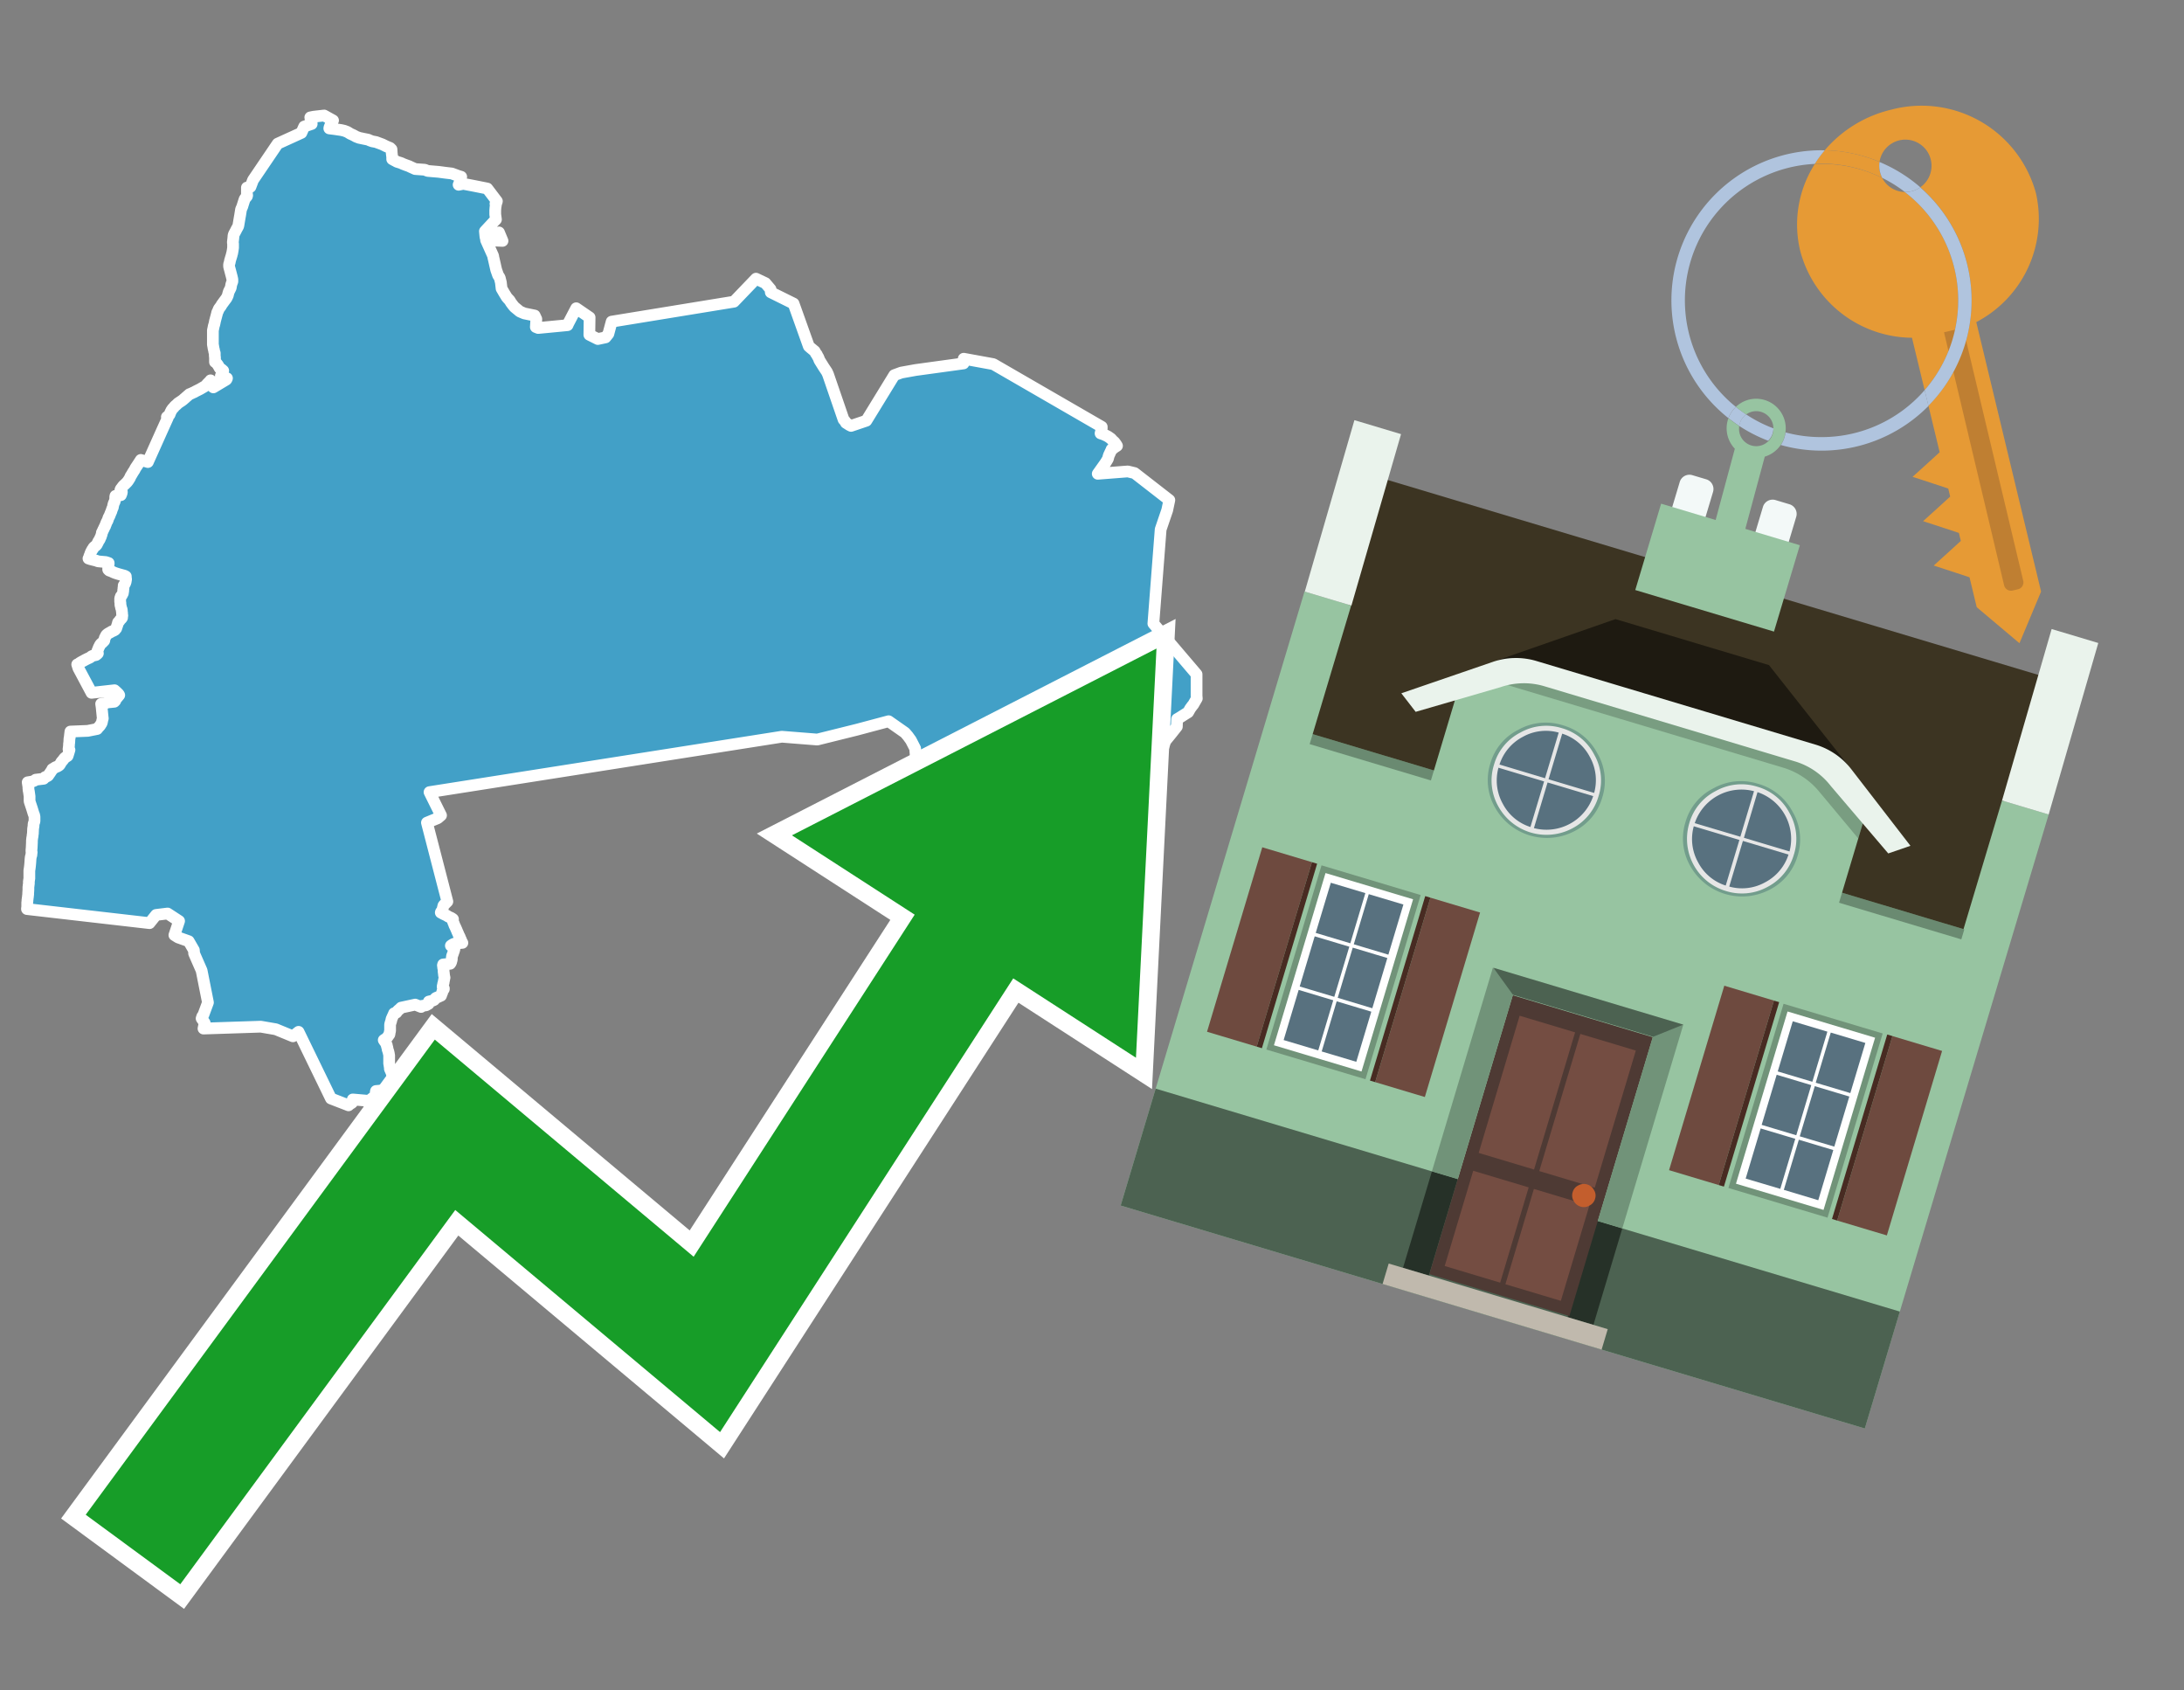 <svg id="Text" xmlns="http://www.w3.org/2000/svg" width="93.05" height="72" viewBox="0 0 93.05 72"><rect x="0" y="0" width="93.05" height="72" fill="#808080" stroke="none"/><polygon points="1.15,38.72 1.15,38.69 1.16,38.64 1.16,38.61 1.16,38.5 1.16,38.45 1.17,38.36 1.17,38.32 1.18,38.28 1.18,38.24 1.19,38.21 1.19,38.17 1.2,38.1 1.2,38.05 1.21,37.9 1.21,37.83 1.21,37.79 1.23,37.63 1.23,37.58 1.23,37.53 1.24,37.5 1.24,37.46 1.25,37.43 1.25,37.39 1.25,37.34 1.25,37.26 1.25,37.14 1.25,37.08 1.26,37.02 1.27,36.95 1.28,36.86 1.29,36.75 1.3,36.6 1.31,36.51 1.32,36.47 1.33,36.44 1.34,36.41 1.34,36.35 1.35,36.3 1.34,36.27 1.34,36.21 1.35,36.1 1.36,35.88 1.36,35.81 1.37,35.71 1.39,35.6 1.39,35.55 1.4,35.52 1.41,35.3 1.43,35.17 1.43,35.11 1.44,35.07 1.46,35.01 1.47,34.98 1.47,34.93 1.47,34.89 1.47,34.79 1.45,34.7 1.43,34.66 1.4,34.56 1.36,34.43 1.31,34.28 1.27,34.16 1.26,34.12 1.26,34.08 1.26,34.02 1.26,33.96 1.26,33.92 1.23,33.71 1.22,33.67 1.21,33.57 1.21,33.52 1.18,33.32 1.37,33.29 1.47,33.25 1.52,33.21 1.86,33.17 1.9,33.13 1.92,33.1 2,33.07 2.05,33.04 2.14,32.91 2.16,32.88 2.18,32.85 2.2,32.82 2.22,32.79 2.23,32.76 2.3,32.72 2.36,32.68 2.44,32.65 2.51,32.61 2.55,32.57 2.57,32.53 2.59,32.5 2.61,32.46 2.68,32.38 2.74,32.3 2.77,32.27 2.88,32.2 2.89,32.17 2.9,32.14 2.96,31.94 2.92,31.91 2.93,31.84 2.94,31.74 2.94,31.69 2.95,31.63 2.96,31.45 2.97,31.42 2.98,31.32 3,31.16 3.74,31.13 4.14,31.05 4.16,31.02 4.27,30.9 4.29,30.86 4.32,30.82 4.34,30.77 4.36,30.67 4.38,30.6 4.37,30.52 4.33,30.12 4.31,29.98 4.5,29.95 4.57,29.92 4.87,29.89 4.91,29.85 4.92,29.82 4.93,29.79 5.08,29.61 5.06,29.57 5.03,29.54 4.97,29.48 4.88,29.4 3.9,29.51 3.34,28.46 3.29,28.3 3.36,28.27 3.39,28.24 3.44,28.21 3.51,28.17 3.57,28.14 3.62,28.11 3.68,28.08 3.74,28.05 3.81,28.02 3.86,27.99 3.89,27.96 3.95,27.93 4.09,27.9 4.14,27.86 4.17,27.83 4.15,27.79 4.14,27.76 4.15,27.72 4.17,27.68 4.18,27.65 4.2,27.6 4.21,27.57 4.24,27.52 4.25,27.49 4.27,27.46 4.3,27.42 4.34,27.39 4.38,27.35 4.41,27.32 4.44,27.29 4.45,27.26 4.45,27.23 4.46,27.19 4.47,27.16 4.5,27.11 4.51,27.08 4.53,27.05 4.56,27.02 4.6,26.99 4.65,26.96 4.71,26.93 4.75,26.9 4.83,26.87 4.9,26.83 4.92,26.8 4.95,26.77 4.96,26.74 4.97,26.71 4.98,26.68 4.99,26.65 5,26.62 5.01,26.59 5.03,26.51 5.08,26.46 5.12,26.4 5.18,26.34 5.2,26.31 5.2,26.27 5.21,26.24 5.21,26.2 5.2,26.16 5.2,26.12 5.2,26.08 5.19,26.05 5.19,26.01 5.19,25.98 5.18,25.95 5.17,25.92 5.16,25.89 5.15,25.86 5.15,25.83 5.14,25.8 5.13,25.77 5.13,25.74 5.13,25.71 5.13,25.67 5.12,25.64 5.12,25.59 5.12,25.56 5.12,25.53 5.12,25.49 5.13,25.46 5.14,25.43 5.15,25.4 5.18,25.37 5.2,25.34 5.21,25.31 5.23,25.28 5.24,25.25 5.24,25.22 5.25,25.19 5.25,25.16 5.25,25.12 5.26,25.09 5.26,25.06 5.26,25.03 5.27,25 5.27,24.97 5.27,24.94 5.29,24.91 5.31,24.88 5.33,24.85 5.34,24.82 5.35,24.79 5.36,24.76 5.36,24.73 5.37,24.7 5.37,24.67 5.37,24.64 5.36,24.61 5.36,24.58 5.36,24.55 5.3,24.52 5.19,24.49 5.08,24.46 4.98,24.43 4.89,24.4 4.82,24.37 4.76,24.34 4.65,24.3 4.61,24.26 4.61,24.23 4.61,24.18 4.62,24.15 4.62,24.12 4.62,24.07 4.63,24.02 4.63,23.98 4.51,23.94 4.18,23.91 4.1,23.88 3.98,23.85 3.86,23.82 3.77,23.79 3.79,23.76 3.8,23.73 3.81,23.68 3.83,23.64 3.84,23.61 3.85,23.58 3.86,23.55 3.88,23.51 3.89,23.48 3.92,23.44 3.93,23.41 3.96,23.38 3.97,23.35 3.99,23.32 4.02,23.29 4.06,23.26 4.1,23.23 4.12,23.2 4.14,23.17 4.15,23.14 4.17,23.11 4.19,23.06 4.21,23.03 4.25,22.97 4.26,22.94 4.27,22.91 4.29,22.88 4.3,22.85 4.31,22.82 4.32,22.79 4.33,22.76 4.34,22.73 4.34,22.69 4.36,22.65 4.38,22.62 4.39,22.58 4.43,22.51 4.44,22.48 4.46,22.44 4.48,22.41 4.49,22.37 4.51,22.33 4.53,22.27 4.56,22.21 4.58,22.18 4.59,22.15 4.61,22.09 4.62,22.06 4.63,22.03 4.66,21.99 4.67,21.96 4.71,21.86 4.72,21.83 4.74,21.8 4.75,21.76 4.77,21.7 4.78,21.67 4.8,21.63 4.81,21.6 4.82,21.54 4.83,21.5 4.84,21.46 4.86,21.41 4.88,21.38 4.89,21.34 4.91,21.26 4.91,21.21 4.91,21.16 4.92,21.12 5.15,21.09 5.17,21.04 5.18,21.01 5.19,20.98 5.19,20.94 5.15,20.91 5.13,20.87 5.14,20.84 5.16,20.81 5.19,20.78 5.21,20.74 5.24,20.71 5.26,20.68 5.31,20.64 5.34,20.61 5.37,20.58 5.41,20.54 5.45,20.49 5.47,20.46 5.49,20.43 5.52,20.38 5.54,20.35 5.55,20.32 5.56,20.29 5.58,20.26 5.6,20.23 5.67,20.11 5.73,20.02 5.75,19.98 5.77,19.94 5.79,19.91 5.83,19.85 5.89,19.76 6,19.59 6.3,19.68 6.91,18.32 7.15,17.79 7.11,17.76 7.15,17.73 7.21,17.68 7.23,17.65 7.24,17.62 7.25,17.58 7.28,17.53 7.29,17.5 7.31,17.47 7.33,17.44 7.35,17.41 7.38,17.38 7.41,17.35 7.43,17.32 7.47,17.28 7.51,17.25 7.54,17.22 7.59,17.17 7.64,17.14 7.68,17.11 7.73,17.08 7.77,17.05 7.81,17.02 7.84,16.99 7.88,16.96 7.92,16.92 7.97,16.88 8,16.85 8.04,16.82 8.07,16.79 8.15,16.76 8.21,16.73 8.28,16.7 8.33,16.67 8.39,16.64 8.47,16.6 8.53,16.57 8.58,16.54 8.7,16.47 8.75,16.44 8.81,16.39 8.82,16.36 8.86,16.32 8.89,16.29 8.92,16.26 8.95,16.23 8.97,16.2 9.09,16.5 9.64,16.17 9.66,16.14 9.67,16.11 9.57,16.07 9.41,16.01 9.46,15.91 9.51,15.79 9.44,15.73 9.36,15.68 9.31,15.59 9.28,15.54 9.21,15.45 9.16,15.42 9.16,15.39 9.16,15.24 9.15,15.14 9.15,15.04 9.13,14.99 9.12,14.93 9.11,14.88 9.1,14.85 9.08,14.72 9.07,14.69 9.07,14.64 9.07,14.61 9.07,14.58 9.07,14.53 9.07,14.49 9.07,14.41 9.07,14.34 9.07,14.3 9.07,14.18 9.07,14.15 9.07,14.12 9.07,14.07 9.08,14.03 9.11,13.88 9.13,13.82 9.15,13.73 9.16,13.67 9.17,13.64 9.19,13.56 9.21,13.49 9.23,13.41 9.24,13.38 9.25,13.32 9.29,13.24 9.31,13.19 9.32,13.16 9.41,13.04 9.45,12.97 9.56,12.82 9.65,12.7 9.69,12.62 9.71,12.57 9.72,12.52 9.75,12.42 9.77,12.38 9.83,12.26 9.84,12.2 9.85,12.14 9.86,12.1 9.9,11.99 9.9,11.9 9.87,11.77 9.82,11.58 9.81,11.54 9.78,11.43 9.77,11.39 9.76,11.35 9.76,11.32 9.76,11.29 9.76,11.26 9.77,11.23 9.78,11.2 9.79,11.16 9.8,11.1 9.83,11 9.87,10.87 9.88,10.82 9.9,10.76 9.9,10.73 9.91,10.69 9.93,10.55 9.93,10.47 9.93,10.42 9.93,10.39 9.92,10.32 9.94,10.15 9.95,10.03 9.96,10 9.97,9.97 10.05,9.82 10.09,9.74 10.12,9.69 10.15,9.63 10.16,9.58 10.17,9.52 10.19,9.4 10.21,9.28 10.23,9.17 10.27,8.92 10.33,8.78 10.34,8.74 10.42,8.49 10.45,8.44 10.48,8.41 10.52,8.36 10.53,8.32 10.52,8.26 10.52,8.18 10.52,8.06 10.52,7.99 10.67,7.96 10.78,7.67 11.83,6.12 12.84,5.66 12.96,5.39 13.28,5.28 13.27,5.23 13.28,5.2 13.24,5.09 13.22,5 13.37,4.97 13.81,4.92 14.19,5.13 14.15,5.16 14.04,5.42 14.03,5.47 14.27,5.5 14.54,5.54 14.67,5.57 14.8,5.62 14.93,5.7 15.02,5.74 15.1,5.78 15.17,5.82 15.3,5.87 15.49,5.91 15.69,5.95 15.75,5.98 15.86,6.02 16.02,6.05 16.29,6.15 16.45,6.23 16.62,6.3 16.68,6.36 16.69,6.52 16.7,6.61 16.71,6.68 16.71,6.74 16.71,6.78 16.8,6.83 16.86,6.86 16.91,6.89 17.01,6.92 17.1,6.95 17.16,6.98 17.29,7.03 17.43,7.08 17.49,7.11 17.69,7.2 18.1,7.23 18.22,7.28 18.69,7.32 18.99,7.36 19.25,7.39 19.33,7.42 19.52,7.49 19.65,7.53 19.63,7.58 19.62,7.61 19.6,7.7 19.59,7.75 19.58,7.78 19.54,7.87 19.74,7.83 20.21,7.92 20.76,8.03 21.17,8.57 21.16,8.61 21.13,8.65 21.11,8.68 21.13,8.71 21.11,8.83 21.1,8.96 21.1,9.13 21.13,9.35 21.05,9.43 20.66,9.85 20.68,10.06 20.69,10.12 21.26,9.9 21.41,10.26 20.71,10.23 21.01,10.9 21.02,10.97 21.04,11.05 21.14,11.49 21.21,11.69 21.22,11.72 21.29,11.83 21.34,12.03 21.37,12.29 21.48,12.48 21.59,12.66 21.66,12.74 21.71,12.79 21.77,12.89 21.86,13.01 21.92,13.08 22.15,13.27 22.34,13.35 22.78,13.44 22.85,13.59 22.83,13.93 22.93,13.97 24.18,13.85 24.21,13.78 24.55,13.13 25.12,13.52 25.11,14.26 25.47,14.44 25.8,14.37 25.92,14.22 26.06,13.7 31.27,12.85 32.21,11.87 32.61,12.06 32.83,12.32 32.84,12.45 33.81,12.93 34.46,14.75 34.54,14.82 34.71,14.96 34.77,15.07 34.8,15.1 34.83,15.17 34.86,15.21 34.9,15.31 34.91,15.34 35.09,15.63 35.23,15.84 35.28,15.95 35.94,17.87 36.01,17.95 36.04,18.01 36.12,18.06 36.18,18.1 36.26,18.14 36.91,17.92 38.1,15.98 38.4,15.87 39.01,15.76 41.05,15.48 41.06,15.28 42.32,15.51 46.94,18.18 46.94,18.25 46.89,18.46 47.01,18.5 47.12,18.55 47.18,18.58 47.23,18.61 47.27,18.64 47.33,18.68 47.41,18.77 47.48,18.83 47.51,18.87 47.54,18.91 47.56,18.94 47.59,18.99 47.48,19.06 47.42,19.11 47.36,19.14 47.34,19.2 47.32,19.23 47.27,19.34 47.25,19.38 47.24,19.41 47.23,19.44 47.22,19.48 47.21,19.52 47.2,19.55 47.14,19.65 47.09,19.73 47.04,19.8 46.77,20.18 48.05,20.08 48.34,20.15 49.82,21.3 49.73,21.73 49.45,22.55 49.14,26.56 50.98,28.72 50.98,29.33 50.98,29.43 50.98,29.64 50.99,29.75 50.84,30.01 50.79,30.07 50.71,30.18 50.62,30.34 50.57,30.37 50.49,30.42 50.38,30.49 50.27,30.56 50.15,30.63 50.14,30.95 49.91,31.24 49.65,31.56 49.64,31.59 49.58,31.77 49.52,31.98 49.52,32.02 49.49,32.06 49.49,32.1 49.45,32.23 49.45,32.33 49.43,32.43 49.34,32.99 49.26,33.36 49.25,33.41 49.24,33.45 49.24,33.48 49.22,33.62 49.2,33.79 49.19,33.85 49.11,33.99 48.98,34.05 47.4,34.19 47.26,34.22 47.13,34.25 47,34.32 47,34.38 46.5,34.47 46.48,34.51 46.44,34.61 46.49,34.82 45.74,35.26 45.79,35.42 45.8,35.48 45.83,35.63 45.84,35.66 45.86,35.75 45.89,35.97 45.9,36.04 45.89,36.07 45.82,36.14 45.59,36.24 45.16,36.56 44.96,36.65 44.9,36.69 44.56,36.92 44.47,36.98 44.39,37.11 44.34,37.17 44.32,37.2 44.31,37.23 44.27,37.3 43.47,37.68 43.33,37.71 40.61,38.13 39.17,35.93 39.08,35.84 39.53,35.34 39.68,35.23 39.85,35.14 39.64,34.76 39.08,32.96 38.99,31.88 38.81,31.53 38.68,31.35 38.62,31.28 38.56,31.21 37.86,30.72 36.51,31.08 34.82,31.5 33.31,31.38 18.3,33.74 18.79,34.73 18.65,34.85 18.19,35.04 19.06,38.4 18.91,38.55 18.89,38.58 18.85,38.75 18.83,38.78 18.82,38.81 18.79,38.84 18.78,38.87 18.91,38.94 19.04,39 19.08,39.03 19.14,39.06 19.21,39.09 19.26,39.12 19.3,39.15 19.28,39.19 19.31,39.28 19.34,39.35 19.36,39.41 19.39,39.47 19.41,39.51 19.43,39.56 19.45,39.6 19.47,39.65 19.49,39.7 19.51,39.74 19.53,39.79 19.56,39.86 19.58,39.89 19.61,39.97 19.63,40.01 19.65,40.06 19.68,40.13 19.7,40.16 19.37,40.19 19.3,40.22 19.25,40.25 19.21,40.28 19.25,40.31 19.29,40.34 19.34,40.37 19.35,40.4 19.36,40.43 19.34,40.5 19.29,40.64 19.28,40.67 19.26,40.72 19.25,40.8 19.25,40.83 19.25,40.87 19.24,40.9 19.23,40.94 19.22,40.98 19.2,41.02 19.18,41.05 18.88,41.08 18.87,41.12 18.88,41.16 18.88,41.21 18.89,41.25 18.9,41.31 18.9,41.38 18.91,41.45 18.92,41.55 18.93,41.58 18.93,41.61 18.94,41.64 18.93,41.67 18.93,41.7 18.92,41.73 18.91,41.79 18.9,41.83 18.9,41.86 18.88,41.91 18.88,41.94 18.87,41.97 18.86,42.01 18.86,42.04 18.89,42.07 18.91,42.1 18.91,42.13 18.89,42.16 18.86,42.19 18.85,42.22 18.84,42.25 18.84,42.28 18.82,42.32 18.81,42.35 18.8,42.38 18.79,42.41 18.72,42.44 18.66,42.47 18.58,42.5 18.54,42.53 18.52,42.56 18.5,42.59 18.44,42.62 18.27,42.66 18.26,42.76 18.15,42.82 17.95,42.85 17.94,42.89 17.69,42.79 17.09,42.92 17.05,42.96 17.02,42.99 16.98,43.02 16.93,43.07 16.91,43.1 16.89,43.13 16.79,43.16 16.77,43.21 16.71,43.34 16.68,43.41 16.67,43.47 16.63,43.6 16.62,43.65 16.62,43.88 16.62,43.91 16.6,43.98 16.6,44.01 16.59,44.06 16.56,44.1 16.49,44.2 16.46,44.24 16.39,44.27 16.35,44.3 16.37,44.33 16.39,44.36 16.42,44.39 16.43,44.42 16.45,44.45 16.46,44.48 16.48,44.52 16.48,44.55 16.49,44.58 16.5,44.61 16.51,44.65 16.51,44.68 16.52,44.71 16.53,44.74 16.54,44.77 16.55,44.8 16.56,44.85 16.57,44.88 16.57,44.91 16.58,44.94 16.58,44.97 16.58,45.02 16.58,45.09 16.58,45.13 16.58,45.17 16.58,45.2 16.58,45.26 16.58,45.3 16.59,45.34 16.6,45.42 16.61,45.45 16.62,45.49 16.61,45.52 16.62,45.55 16.64,45.59 16.66,45.64 16.68,45.68 16.69,45.72 16.7,45.75 16.71,45.78 16.73,45.82 16.75,45.86 16.76,45.9 16.78,45.94 16.8,45.98 16.81,46.02 16.82,46.05 16.83,46.08 16.85,46.11 16.86,46.14 16.73,46.17 16.65,46.2 16.63,46.23 16.65,46.27 16.68,46.3 16.7,46.33 16.69,46.36 16.64,46.39 16.57,46.42 16.02,46.47 16.01,46.51 16.01,46.55 16.01,46.58 16,46.62 16,46.67 15.65,46.94 15.6,46.88 15.03,46.83 15.01,46.91 15,46.97 14.94,47.01 14.89,47.04 14.85,47.08 14.1,46.79 12.72,43.95 12.48,44.14 11.75,43.84 11.11,43.73 8.67,43.81 8.72,43.57 8.59,43.38 8.62,43.29 8.66,43.24 8.86,42.7 8.59,41.34 8.27,40.61 8.27,40.58 8.26,40.47 8.04,40.09 7.59,39.93 7.43,39.83 7.63,39.23 7.14,38.91 6.65,38.97 6.37,39.32 " fill="#42a0c7" stroke="#fff" stroke-linejoin="round" stroke-width="0.5"/><polygon points="49.272 27.624 33.741 35.58 38.97 38.959 29.553 53.529 18.525 44.281 3.652 64.518 7.681 67.479 19.396 51.538 30.678 60.999 43.169 41.673 48.398 45.053 49.272 27.624" fill="none" stroke="#fff" stroke-miterlimit="10" stroke-width="1.5"/><polygon points="49.272 27.624 33.741 35.58 38.97 38.959 29.553 53.529 18.525 44.281 3.652 64.518 7.681 67.479 19.396 51.538 30.678 60.999 43.169 41.673 48.398 45.053 49.272 27.624" fill="#179d28"/><path d="M80.19,7.577a1.16,1.16,0,0,1-.094-.251,1.114,1.114,0,0,1-.018-.429A6.367,6.367,0,0,0,77.743,6.4a5.269,5.269,0,0,0-.423.577c.1,0,.192-.007.288-.007A5.794,5.794,0,0,1,80.19,7.577Z" fill="#e69a35"/><path d="M77.608,6.4A6.394,6.394,0,0,0,73.64,17.81a1.26,1.26,0,0,1,.317-.48A5.821,5.821,0,0,1,77.32,6.981a5.269,5.269,0,0,1,.423-.577Z" fill="#b0c4de"/><path d="M84.2,13.72a4.962,4.962,0,0,0,2.545-5.48,5.047,5.047,0,0,0-6.179-3.566A5.322,5.322,0,0,0,77.743,6.4a6.367,6.367,0,0,1,2.335.493,1.114,1.114,0,1,1,1.736,1.084,6.392,6.392,0,0,1,.347,9.3l.479,1.985-.438.4-.716.648.92.3.6.2.082.341-.438.4-.716.648.92.3.605.2.082.341-.438.4-.716.649.92.3.605.2.307,1.274,1.821,1.534.921-2.2Z" fill="#e69a35"/><path d="M81.154,8.179a1.115,1.115,0,0,1-.964-.6,5.794,5.794,0,0,0-2.582-.6c-.1,0-.192,0-.288.007a4.783,4.783,0,0,0-.625,3.685,4.962,4.962,0,0,0,4.765,3.715L82,16.617a5.82,5.82,0,0,0-.846-8.438Z" fill="#e69a35"/><path d="M74.1,18.142a6.386,6.386,0,0,0,1.232.63.73.73,0,0,0,.224-.527h0a5.783,5.783,0,0,1-1.159-.593A.733.733,0,0,0,74.1,18.142Z" fill="#b0c4de"/><path d="M74.4,17.652q-.228-.152-.44-.322a1.26,1.26,0,0,0-.317.48c.148.117.3.228.46.332A.733.733,0,0,1,74.4,17.652Z" fill="#b0c4de"/><path d="M74.824,16.984a1.257,1.257,0,0,0-.867.346c.141.114.288.222.44.322a.731.731,0,0,1,1.159.593h0a.732.732,0,1,1-1.463,0,.7.7,0,0,1,.007-.1c-.158-.1-.312-.215-.46-.332a1.258,1.258,0,0,0,.273,1.3l-.979,3.635,1.275.341.98-3.639a1.266,1.266,0,0,0,.681-.5,1.249,1.249,0,0,0,.2-.538,1.328,1.328,0,0,0,.012-.168A1.262,1.262,0,0,0,74.824,16.984Z" fill="#97c4a1"/><path d="M85.974,25.1l-.226.053a.3.3,0,0,1-.362-.223l-2.56-10.777.81-.193L86.2,24.736A.3.3,0,0,1,85.974,25.1Z" fill="#bf7f32"/><path d="M80.1,7.326a1.16,1.16,0,0,0,.094.251,5.833,5.833,0,0,1,.964.6,1.137,1.137,0,0,0,.287-.031,1.108,1.108,0,0,0,.373-.167A6.371,6.371,0,0,0,80.078,6.9,1.114,1.114,0,0,0,80.1,7.326Z" fill="#b0c4de"/><path d="M77.608,18.618a5.836,5.836,0,0,1-1.534-.2,1.24,1.24,0,0,1-.2.537,6.4,6.4,0,0,0,6.291-1.666L82,16.617A5.807,5.807,0,0,1,77.608,18.618Z" fill="#b0c4de"/><path d="M81.814,7.981a1.108,1.108,0,0,1-.373.167,1.137,1.137,0,0,1-.287.031A5.82,5.82,0,0,1,82,16.617l.161.667a6.392,6.392,0,0,0-.347-9.3Z" fill="#b0c4de"/><polygon points="83.79 39.753 55.78 31.364 58.988 20.404 86.964 28.783 83.79 39.753 83.79 39.753" fill="#3c3422" fill-rule="evenodd"/><polygon points="81.705 53.32 87.284 34.692 85.297 34.097 83.656 39.575 55.926 31.269 57.567 25.791 55.579 25.196 47.746 51.348 79.451 60.844 81.705 53.32" fill="#97c4a1" fill-rule="evenodd"/><rect x="69.522" y="21.148" width="0.444" height="28.983" transform="translate(15.592 92.226) rotate(-73.326)" opacity="0.3"/><polygon points="87.284 34.692 85.297 34.097 87.411 26.793 89.398 27.388 87.284 34.692 87.284 34.692" fill="#eaf3ec" fill-rule="evenodd"/><polygon points="57.578 25.794 55.591 25.199 57.705 17.896 59.692 18.491 57.578 25.794 57.578 25.794" fill="#eaf3ec" fill-rule="evenodd"/><polygon points="79.451 60.844 80.943 55.865 49.238 46.369 47.747 51.348 79.451 60.844 79.451 60.844" fill="#4c6251" fill-rule="evenodd"/><path d="M71.566,20.528l-.522,1.743,1.418.425.523-1.744a.432.432,0,0,0-.289-.536l-.593-.177A.431.431,0,0,0,71.566,20.528Z" fill="#f3f9f8" fill-rule="evenodd"/><path d="M75.111,21.589l-.522,1.743,1.418.425.522-1.743a.43.43,0,0,0-.289-.536l-.593-.178A.43.43,0,0,0,75.111,21.589Z" fill="#f3f9f8" fill-rule="evenodd"/><polygon points="75.368 28.329 68.829 26.37 63.807 28.121 78.733 32.591 75.368 28.329" fill="#1e1a11"/><polygon points="78.248 32.422 64.442 28.287 62.236 28.998 60.064 36.247 77.453 41.455 79.651 34.116 78.248 32.422" fill="#97c4a1"/><path d="M77.74,32.516S65.088,28.725,65,28.7l-.938.43,11.892,3.562a3.175,3.175,0,0,1,1.532,1l1.685,2.02.327-1.09Z" fill-rule="evenodd" opacity="0.2"/><path d="M77.35,31.716,65.458,28.154a3.041,3.041,0,0,0-1.854.037l-3.9,1.339.611.79,3.626-1.054a3.045,3.045,0,0,1,1.855-.037l10.673,3.2A3.028,3.028,0,0,1,78,33.477l2.45,2.874.945-.325-2.518-3.26A3.036,3.036,0,0,0,77.35,31.716Z" fill="#eaf3ec"/><polygon points="76.683 23.223 70.773 21.453 69.671 25.132 75.581 26.902 76.683 23.223 76.683 23.223" fill="#97c4a1" fill-rule="evenodd"/><g id="Symbol_9_0_Layer2_0_MEMBER_8_MEMBER_21_MEMBER_0_FILL" data-name="Symbol 9 0 Layer2 0 MEMBER 8 MEMBER 21 MEMBER 0 FILL"><path d="M66.584,30.892a2.39,2.39,0,0,0-1.891.189,2.317,2.317,0,0,0-1.2,1.448A2.345,2.345,0,0,0,63.7,34.4a2.528,2.528,0,0,0,3.367,1.008,2.339,2.339,0,0,0,1.2-1.447,2.313,2.313,0,0,0-.208-1.87A2.394,2.394,0,0,0,66.584,30.892Z" fill="#729d8c"/></g><g id="Symbol_9_0_Layer2_0_MEMBER_8_MEMBER_21_MEMBER_1_FILL" data-name="Symbol 9 0 Layer2 0 MEMBER 8 MEMBER 21 MEMBER 1 FILL"><path d="M66.547,31.016a2.241,2.241,0,0,0-1.769.185,2.213,2.213,0,0,0-1.127,1.376,2.239,2.239,0,0,0,.185,1.768,2.341,2.341,0,0,0,3.145.942,2.234,2.234,0,0,0,1.126-1.376,2.207,2.207,0,0,0-.185-1.768A2.237,2.237,0,0,0,66.547,31.016Z" fill="#e6e6e6"/></g><g id="Symbol_9_0_Layer2_0_MEMBER_8_MEMBER_21_MEMBER_2_MEMBER_0_FILL" data-name="Symbol 9 0 Layer2 0 MEMBER 8 MEMBER 21 MEMBER 2 MEMBER 0 FILL"><path d="M65.787,33.284,63.843,32.7a2.036,2.036,0,0,0,.186,1.539,2.015,2.015,0,0,0,1.175.986Z" fill="#58717f"/></g><g id="Symbol_9_0_Layer2_0_MEMBER_8_MEMBER_21_MEMBER_2_MEMBER_1_FILL" data-name="Symbol 9 0 Layer2 0 MEMBER 8 MEMBER 21 MEMBER 2 MEMBER 1 FILL"><path d="M65.827,33.148l.582-1.944a2.01,2.01,0,0,0-1.523.178,2.037,2.037,0,0,0-1,1.183Z" fill="#58717f"/></g><g id="Symbol_9_0_Layer2_0_MEMBER_8_MEMBER_21_MEMBER_2_MEMBER_2_FILL" data-name="Symbol 9 0 Layer2 0 MEMBER 8 MEMBER 21 MEMBER 2 MEMBER 2 FILL"><path d="M67.878,33.91l-1.943-.582-.582,1.944a2.1,2.1,0,0,0,2.525-1.362Z" fill="#58717f"/></g><g id="Symbol_9_0_Layer2_0_MEMBER_8_MEMBER_21_MEMBER_2_MEMBER_3_FILL" data-name="Symbol 9 0 Layer2 0 MEMBER 8 MEMBER 21 MEMBER 2 MEMBER 3 FILL"><path d="M66.558,31.249l-.582,1.943,1.943.582a2.031,2.031,0,0,0-.186-1.539A2.009,2.009,0,0,0,66.558,31.249Z" fill="#58717f"/></g><g id="Symbol_9_0_Layer2_0_MEMBER_8_MEMBER_21_MEMBER_0_FILL-2" data-name="Symbol 9 0 Layer2 0 MEMBER 8 MEMBER 21 MEMBER 0 FILL"><path d="M74.9,33.384a2.4,2.4,0,0,0-1.891.189,2.316,2.316,0,0,0-1.2,1.448,2.341,2.341,0,0,0,.209,1.87A2.527,2.527,0,0,0,75.387,37.9a2.345,2.345,0,0,0,1.2-1.447,2.314,2.314,0,0,0-.209-1.87A2.389,2.389,0,0,0,74.9,33.384Z" fill="#729d8c"/></g><g id="Symbol_9_0_Layer2_0_MEMBER_8_MEMBER_21_MEMBER_1_FILL-2" data-name="Symbol 9 0 Layer2 0 MEMBER 8 MEMBER 21 MEMBER 1 FILL"><path d="M74.867,33.508a2.239,2.239,0,0,0-1.768.185,2.21,2.21,0,0,0-1.127,1.376,2.316,2.316,0,0,0,1.564,2.883,2.261,2.261,0,0,0,1.765-.173A2.237,2.237,0,0,0,76.428,36.4a2.209,2.209,0,0,0-.185-1.769A2.239,2.239,0,0,0,74.867,33.508Z" fill="#e6e6e6"/></g><g id="Symbol_9_0_Layer2_0_MEMBER_8_MEMBER_21_MEMBER_2_MEMBER_0_FILL-2" data-name="Symbol 9 0 Layer2 0 MEMBER 8 MEMBER 21 MEMBER 2 MEMBER 0 FILL"><path d="M74.107,35.776l-1.943-.582a2.031,2.031,0,0,0,.186,1.539,2.009,2.009,0,0,0,1.175.986Z" fill="#58717f"/></g><g id="Symbol_9_0_Layer2_0_MEMBER_8_MEMBER_21_MEMBER_2_MEMBER_1_FILL-2" data-name="Symbol 9 0 Layer2 0 MEMBER 8 MEMBER 21 MEMBER 2 MEMBER 1 FILL"><path d="M74.148,35.64,74.73,33.7a2.1,2.1,0,0,0-2.525,1.362Z" fill="#58717f"/></g><g id="Symbol_9_0_Layer2_0_MEMBER_8_MEMBER_21_MEMBER_2_MEMBER_2_FILL-2" data-name="Symbol 9 0 Layer2 0 MEMBER 8 MEMBER 21 MEMBER 2 MEMBER 2 FILL"><path d="M76.2,36.4l-1.943-.582-.582,1.944a2.015,2.015,0,0,0,1.523-.178A2.036,2.036,0,0,0,76.2,36.4Z" fill="#58717f"/></g><g id="Symbol_9_0_Layer2_0_MEMBER_8_MEMBER_21_MEMBER_2_MEMBER_3_FILL-2" data-name="Symbol 9 0 Layer2 0 MEMBER 8 MEMBER 21 MEMBER 2 MEMBER 3 FILL"><path d="M74.879,33.741,74.3,35.684l1.943.582a2.1,2.1,0,0,0-1.361-2.525Z" fill="#58717f"/></g><polygon points="51.426 43.946 53.542 44.58 55.896 36.723 53.78 36.089 51.426 43.946 51.426 43.946" fill="#6e4a3f" fill-rule="evenodd"/><polygon points="53.542 44.58 53.764 44.647 56.117 36.789 55.896 36.723 53.542 44.58 53.542 44.58" fill="#482b22" fill-rule="evenodd"/><polygon points="60.706 46.726 58.59 46.092 60.943 38.235 63.059 38.868 60.706 46.726 60.706 46.726" fill="#6e4a3f" fill-rule="evenodd"/><polygon points="58.59 46.092 58.368 46.026 60.722 38.168 60.943 38.235 58.59 46.092 58.59 46.092" fill="#482b22" fill-rule="evenodd"/><rect x="53.146" y="39.209" width="8.19" height="4.408" transform="translate(1.145 84.365) rotate(-73.326)" fill="#719379"/><polygon points="60.205 38.304 56.474 37.187 54.277 44.522 58.008 45.639 60.205 38.304 60.205 38.304" fill="#fff" fill-rule="evenodd"/><path d="M59.792,38.527l-.64,2.136-1.474-.442.639-2.135,1.475.441Zm-1.621-.485-.64,2.136-1.474-.442L56.7,37.6l1.474.442Zm-2.158,1.84,1.475.441-.64,2.136-1.474-.441.639-2.136Zm-.683,2.282,1.474.441-.639,2.136L54.69,44.3l.64-2.135Zm.981,2.621.639-2.136,1.475.442-.64,2.135-1.474-.441Zm2.158-1.84L56.994,42.5l.64-2.136,1.474.442-.639,2.136Z" fill="#58717f" fill-rule="evenodd"/><polygon points="80.39 52.621 78.274 51.988 80.628 44.13 82.743 44.764 80.39 52.621 80.39 52.621" fill="#6e4a3f" fill-rule="evenodd"/><polygon points="78.274 51.988 78.053 51.921 80.406 44.064 80.628 44.13 78.274 51.988 78.274 51.988" fill="#482b22" fill-rule="evenodd"/><polygon points="71.111 49.842 73.227 50.476 75.58 42.619 73.464 41.985 71.111 49.842 71.111 49.842" fill="#6e4a3f" fill-rule="evenodd"/><polygon points="73.227 50.476 73.448 50.542 75.802 42.685 75.58 42.619 73.227 50.476 73.227 50.476" fill="#482b22" fill-rule="evenodd"/><rect x="72.83" y="45.105" width="8.19" height="4.408" transform="translate(9.534 107.426) rotate(-73.326)" fill="#719379"/><polygon points="76.159 43.083 79.889 44.2 77.692 51.535 73.962 50.418 76.159 43.083 76.159 43.083" fill="#fff" fill-rule="evenodd"/><path d="M76.381,43.5l1.475.442-.64,2.135-1.475-.441.64-2.136ZM78,43.981l1.474.442-.64,2.136-1.474-.442L78,43.981Zm.791,2.724-.64,2.135L76.679,48.4l.64-2.136,1.474.442Zm-.684,2.282-.639,2.135L76,50.68l.64-2.135,1.474.442Zm-2.26,1.65L74.375,50.2l.639-2.135,1.475.441-.64,2.136Zm-.791-2.724.64-2.135,1.474.441-.639,2.136-1.475-.442Z" fill="#58717f" fill-rule="evenodd"/><polygon points="67.888 56.431 69.118 52.323 68.019 51.994 66.789 56.102 67.888 56.431 67.888 56.431" fill="#263128" fill-rule="evenodd"/><polygon points="60.877 54.331 62.108 50.223 61.007 49.894 59.776 54.002 60.877 54.331 60.877 54.331" fill="#263128" fill-rule="evenodd"/><g id="Symbol_9_0_Layer2_0_MEMBER_8_MEMBER_12_MEMBER_0_FILL" data-name="Symbol 9 0 Layer2 0 MEMBER 8 MEMBER 12 MEMBER 0 FILL"><path d="M70.418,44.178l-5.965-1.786L60.9,54.27l5.964,1.786Z" fill="#4e3a34"/></g><g id="Symbol_9_0_Layer2_0_MEMBER_8_MEMBER_12_MEMBER_1_MEMBER_0_FILL" data-name="Symbol 9 0 Layer2 0 MEMBER 8 MEMBER 12 MEMBER 1 MEMBER 0 FILL"><path d="M65.358,49.815l1.75-5.843-2.363-.708L63,49.107Z" fill="#744d42"/></g><g id="Symbol_9_0_Layer2_0_MEMBER_8_MEMBER_12_MEMBER_1_MEMBER_1_FILL" data-name="Symbol 9 0 Layer2 0 MEMBER 8 MEMBER 12 MEMBER 1 MEMBER 1 FILL"><path d="M67.331,44.039l-1.75,5.842,2.364.708,1.75-5.842Z" fill="#744d42"/></g><g id="Symbol_9_0_Layer2_0_MEMBER_8_MEMBER_12_MEMBER_2_MEMBER_0_FILL" data-name="Symbol 9 0 Layer2 0 MEMBER 8 MEMBER 12 MEMBER 2 MEMBER 0 FILL"><path d="M63.915,54.633l1.215-4.058-2.363-.707-1.215,4.057Z" fill="#744d42"/></g><g id="Symbol_9_0_Layer2_0_MEMBER_8_MEMBER_12_MEMBER_2_MEMBER_1_FILL" data-name="Symbol 9 0 Layer2 0 MEMBER 8 MEMBER 12 MEMBER 2 MEMBER 1 FILL"><path d="M66.5,55.407l1.215-4.057-2.363-.708L64.138,54.7Z" fill="#744d42"/></g><g id="Symbol_9_0_Layer2_0_MEMBER_8_MEMBER_13_FILL" data-name="Symbol 9 0 Layer2 0 MEMBER 8 MEMBER 13 FILL"><path d="M67.959,51.058a.439.439,0,0,0-.045-.367.487.487,0,0,0-.669-.2.445.445,0,0,0-.239.282.457.457,0,0,0,.041.378.481.481,0,0,0,.293.242.459.459,0,0,0,.377-.042A.453.453,0,0,0,67.959,51.058Z" fill="#c35e2d"/></g><g id="Symbol_9_0_Layer2_0_MEMBER_8_MEMBER_14_FILL" data-name="Symbol 9 0 Layer2 0 MEMBER 8 MEMBER 14 FILL"><path d="M64.557,42.047l-.951-.833-2.6,8.68,1.1.329Z" fill="#719379"/></g><g id="Symbol_9_0_Layer2_0_MEMBER_8_MEMBER_15_FILL" data-name="Symbol 9 0 Layer2 0 MEMBER 8 MEMBER 15 FILL"><path d="M71.718,43.643l-1.2.19L68.072,52.01l1.046.313Z" fill="#719379"/></g><g id="Symbol_9_0_Layer2_0_MEMBER_8_MEMBER_16_FILL" data-name="Symbol 9 0 Layer2 0 MEMBER 8 MEMBER 16 FILL"><path d="M63.627,41.22l.836,1.156,5.961,1.786,1.294-.519Z" fill="#4c6251"/></g><polygon points="58.905 54.69 59.166 53.819 68.498 56.614 68.237 57.485 58.905 54.69 58.905 54.69" fill="#c0b9ad" fill-rule="evenodd"/></svg>